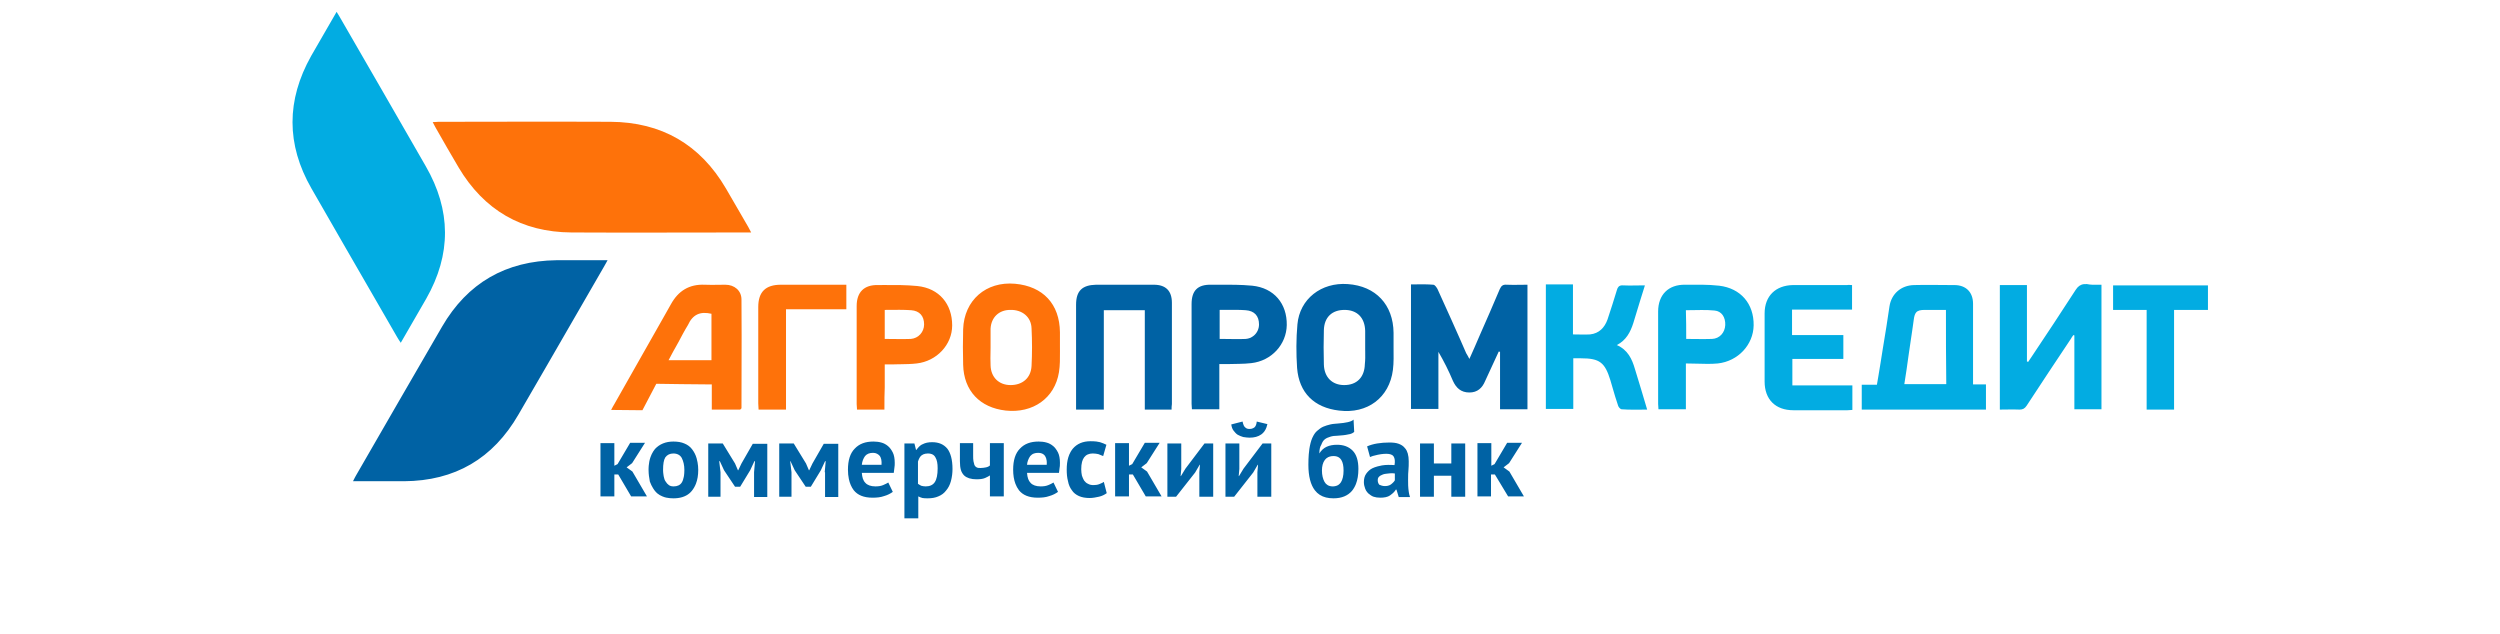 <svg xmlns="http://www.w3.org/2000/svg" width="201" height="51" viewBox="0 0 201 51" fill="none"><path fill-rule="evenodd" clip-rule="evenodd" d="M32.221 27.561C32.093 27.368 31.997 27.223 31.923 27.091L29.823 23.452L29.765 23.352L27.755 19.871C26.848 18.298 25.943 16.725 25.039 15.148C23.008 11.609 23.024 8.054 25.015 4.501L27.064 0.951L27.167 1.123L27.227 1.219L27.287 1.318L27.339 1.409C29.645 5.406 31.941 9.368 34.224 13.352C36.277 16.903 36.297 20.449 34.27 24.012L32.221 27.561ZM159.671 30.908V32.932H149.684V30.934H150.903L151.014 30.287C151.077 29.912 151.138 29.543 151.197 29.176L151.385 27.989L151.389 27.964L151.396 27.925C151.577 26.835 151.759 25.72 151.914 24.63C152.07 23.619 152.848 22.944 153.886 22.919C154.38 22.907 154.873 22.905 155.364 22.908C155.789 22.91 156.211 22.914 156.631 22.917L157.129 22.919C158.063 22.919 158.633 23.489 158.633 24.423V30.39V30.908H159.671ZM156.454 24.916H154.768C154.411 24.916 154.196 24.963 154.061 25.118C154.014 25.172 153.977 25.24 153.946 25.324C153.907 25.435 153.88 25.573 153.86 25.746L153.787 26.268L153.699 26.872L153.634 27.306L153.633 27.312L153.633 27.318L153.632 27.324L153.631 27.33C153.567 27.757 153.503 28.181 153.445 28.6L153.444 28.607C153.341 29.356 153.237 30.106 153.108 30.882H156.48C156.454 28.911 156.454 26.939 156.454 24.916ZM168.958 32.905V22.892L168.694 22.894C168.36 22.898 168.059 22.902 167.791 22.84C167.613 22.829 167.464 22.846 167.334 22.898C167.276 22.921 167.222 22.951 167.171 22.987C167.066 23.062 166.973 23.168 166.883 23.307C165.716 25.123 164.522 26.913 163.329 28.703C163.277 28.789 163.214 28.875 163.154 28.961C163.124 29.005 163.095 29.048 163.07 29.092C163.056 29.092 163.037 29.085 163.017 29.079L162.985 29.068L162.966 29.066V22.918H160.787V32.931C160.97 32.931 161.151 32.928 161.329 32.925C161.681 32.919 162.025 32.914 162.369 32.931C162.628 32.931 162.784 32.853 162.94 32.62C164.107 30.83 165.3 29.04 166.494 27.25C166.546 27.146 166.623 27.043 166.701 26.939C166.727 26.939 166.753 26.965 166.779 26.965V32.905H168.958ZM126.466 26.887C126.985 26.887 127.4 26.913 127.841 26.887C128.567 26.809 129.008 26.342 129.242 25.694C129.501 24.916 129.76 24.111 129.994 23.333C130.026 23.215 130.067 23.123 130.126 23.059C130.21 22.967 130.33 22.929 130.513 22.944C130.644 22.95 130.774 22.954 130.904 22.955L131.102 22.956C131.278 22.956 131.455 22.953 131.636 22.95C131.835 22.947 132.038 22.944 132.251 22.944C132.121 23.385 131.991 23.8 131.862 24.189L131.317 25.979C131.083 26.706 130.746 27.354 129.994 27.743C130.876 28.132 131.213 28.859 131.447 29.663C131.784 30.727 132.095 31.816 132.432 32.932C131.706 32.932 131.058 32.958 130.383 32.906C130.279 32.906 130.124 32.724 130.098 32.62C129.925 32.122 129.781 31.623 129.633 31.114L129.475 30.571C129.034 29.144 128.619 28.807 127.114 28.807H126.492V32.879H124.287V22.866H126.466V26.887ZM148.905 24.89V22.919C148.724 22.919 148.594 22.892 148.516 22.919H144.158C142.757 22.944 141.875 23.8 141.875 25.201V30.675C141.875 32.127 142.757 32.983 144.184 32.983H148.542C148.672 32.983 148.801 32.958 148.931 32.958V30.986H144.106V28.859H148.205V26.939H144.08V24.89H148.905ZM135.545 29.222V32.905H133.34C133.34 32.841 133.334 32.77 133.328 32.698C133.321 32.627 133.314 32.555 133.314 32.49V25.045C133.314 23.696 134.144 22.866 135.494 22.892C136.402 22.892 137.31 22.866 138.217 22.97C139.956 23.177 141.019 24.422 140.993 26.161C140.967 27.717 139.748 29.04 138.113 29.222C137.566 29.273 137.018 29.257 136.447 29.239C136.154 29.23 135.854 29.222 135.545 29.222ZM135.571 27.25C135.817 27.25 136.057 27.253 136.294 27.256H136.305C136.762 27.262 137.204 27.268 137.647 27.25C138.269 27.224 138.684 26.731 138.71 26.135C138.736 25.512 138.425 25.019 137.854 24.967C137.51 24.932 137.16 24.923 136.807 24.925C136.609 24.925 136.41 24.929 136.211 24.933C135.99 24.938 135.768 24.941 135.545 24.941C135.571 25.694 135.571 26.472 135.571 27.25ZM169.892 24.916H172.59V32.932H174.795V24.916H177.519V22.944H169.892V24.916Z" fill="#02ACE2"></path><path fill-rule="evenodd" clip-rule="evenodd" d="M60.393 18.69H59.9C55.257 18.69 50.613 18.716 45.944 18.69C41.949 18.664 38.914 16.9 36.864 13.45L36.861 13.444L36.858 13.438C36.237 12.378 35.617 11.318 35.022 10.259C34.987 10.201 34.958 10.143 34.927 10.081L34.919 10.066L34.916 10.059C34.88 9.987 34.841 9.909 34.789 9.818C34.9 9.818 34.996 9.811 35.086 9.804L35.206 9.795L35.249 9.793L35.308 9.792C36.331 9.792 37.355 9.791 38.378 9.789L39.899 9.786C42.96 9.78 46.022 9.774 49.083 9.792C53.181 9.818 56.294 11.608 58.37 15.162C58.966 16.199 59.563 17.211 60.16 18.248C60.198 18.313 60.23 18.377 60.266 18.449C60.302 18.52 60.341 18.599 60.393 18.69ZM59.511 32.932H57.228V30.908C56.709 30.908 55.708 30.897 54.785 30.885C53.724 30.871 52.766 30.856 52.766 30.856L51.651 32.983C51.651 32.983 49.627 32.958 49.135 32.958C49.238 32.75 49.316 32.62 49.394 32.49C50.145 31.157 50.902 29.824 51.659 28.491L52.028 27.842C52.503 27.004 52.979 26.166 53.452 25.329L53.934 24.475C54.53 23.385 55.412 22.84 56.657 22.892C57.019 22.909 57.38 22.904 57.749 22.898C57.937 22.895 58.126 22.892 58.318 22.892C59.044 22.892 59.615 23.359 59.615 24.085C59.632 26.02 59.627 27.956 59.621 29.898C59.618 30.873 59.615 31.849 59.615 32.828L59.511 32.932ZM53.752 28.962H57.202V25.227C56.294 25.019 55.698 25.279 55.309 26.135C55.008 26.623 54.788 27.058 54.552 27.498C54.463 27.664 54.371 27.831 54.271 28.002L54.177 28.167L54.101 28.306L54.029 28.44L53.932 28.623L53.752 28.962ZM85.221 28.236L85.219 27.899V26.706C85.193 24.449 83.87 23.022 81.613 22.814C79.279 22.606 77.514 24.137 77.437 26.472C77.411 27.432 77.411 28.366 77.437 29.326C77.489 31.427 78.786 32.776 80.861 33.009C83.04 33.243 84.804 32.023 85.141 29.922C85.228 29.381 85.224 28.804 85.221 28.236ZM79.636 28.39C79.639 28.226 79.642 28.062 79.642 27.899V26.42C79.694 25.512 80.316 24.916 81.224 24.916C82.184 24.89 82.91 25.486 82.936 26.394C82.988 27.406 82.988 28.418 82.936 29.429C82.885 30.389 82.21 30.96 81.25 30.96C80.316 30.96 79.668 30.337 79.642 29.377C79.632 29.188 79.629 28.998 79.63 28.808C79.631 28.669 79.633 28.529 79.636 28.39ZM71.107 32.931H68.902C68.902 32.893 68.9 32.855 68.898 32.819L68.893 32.752C68.885 32.667 68.876 32.583 68.876 32.49V24.604C68.876 23.489 69.473 22.892 70.588 22.918L71.119 22.916C71.999 22.913 72.867 22.909 73.753 22.996C75.517 23.177 76.555 24.448 76.555 26.161C76.555 27.717 75.31 29.04 73.701 29.222C73.269 29.273 72.836 29.279 72.404 29.285L72.083 29.29C71.974 29.292 71.865 29.295 71.755 29.299H71.133V31.142C71.121 31.4 71.115 31.664 71.111 31.932C71.107 32.257 71.107 32.59 71.107 32.931ZM71.133 24.916V27.25C71.859 27.25 72.534 27.276 73.234 27.25C73.857 27.198 74.298 26.679 74.298 26.083C74.298 25.408 73.935 24.993 73.26 24.941C72.95 24.919 72.64 24.911 72.328 24.91C72.112 24.909 71.895 24.911 71.677 24.913C71.522 24.914 71.365 24.916 71.208 24.916H71.133ZM60.99 32.932H63.195V24.864H68.046V22.892H67.579H62.78C61.56 22.892 60.964 23.463 60.964 24.682V32.438C60.964 32.513 60.97 32.588 60.976 32.666C60.983 32.75 60.99 32.837 60.99 32.932Z" fill="#FE720A"></path><path fill-rule="evenodd" clip-rule="evenodd" d="M28.548 38.363C28.58 38.303 28.611 38.248 28.641 38.198C30.95 34.203 33.232 30.234 35.541 26.265C37.591 22.737 40.678 20.973 44.751 20.921H48.849C48.801 21.004 48.76 21.082 48.721 21.154C48.674 21.24 48.632 21.317 48.59 21.388L46.553 24.916C45.664 26.455 44.778 27.991 43.89 29.526C43.158 30.791 42.425 32.056 41.689 33.321C39.64 36.875 36.579 38.665 32.48 38.691H28.381C28.445 38.565 28.498 38.457 28.548 38.363ZM118.139 28.859C118.45 28.185 118.709 27.561 118.969 26.965C119.514 25.72 120.058 24.5 120.577 23.255C120.707 22.97 120.837 22.866 121.148 22.892C121.5 22.91 121.851 22.904 122.21 22.898H122.216H122.222H122.228H122.234H122.24C122.427 22.895 122.616 22.892 122.808 22.892V32.906H120.603V28.288C120.59 28.288 120.571 28.281 120.551 28.275L120.526 28.267C120.516 28.264 120.507 28.262 120.5 28.262C120.136 29.041 119.773 29.819 119.41 30.623C119.177 31.193 118.787 31.557 118.139 31.557C117.797 31.557 117.529 31.463 117.313 31.297C117.104 31.135 116.944 30.904 116.816 30.623C116.479 29.819 116.089 29.041 115.648 28.288V32.88H113.443V22.866C113.601 22.866 113.755 22.865 113.908 22.863C114.357 22.858 114.788 22.854 115.233 22.892C115.363 22.892 115.493 23.1 115.571 23.23C115.948 24.061 116.326 24.893 116.701 25.727C116.938 26.254 117.174 26.783 117.408 27.314C117.566 27.672 117.723 28.032 117.879 28.392C117.957 28.521 118.035 28.651 118.139 28.859ZM92.042 32.932H94.195C94.195 32.776 94.195 32.646 94.221 32.49V24.345C94.221 23.385 93.728 22.892 92.768 22.892H88.124C87.009 22.918 86.516 23.385 86.516 24.5V32.438V32.932H88.747V24.941H92.042V32.932ZM112.042 27.951C112.042 28.547 112.068 29.144 111.99 29.741C111.705 31.972 109.941 33.295 107.658 33.009C105.661 32.776 104.442 31.582 104.286 29.585C104.208 28.418 104.208 27.25 104.312 26.083C104.493 24.034 106.231 22.685 108.359 22.84C110.616 22.996 112.017 24.5 112.042 26.757V27.951ZM109.76 27.925V26.602C109.734 25.538 109.111 24.916 108.099 24.916C107.114 24.916 106.465 25.486 106.439 26.55C106.413 27.458 106.413 28.392 106.439 29.3C106.465 30.337 107.114 30.96 108.073 30.96C109.085 30.96 109.708 30.337 109.734 29.274C109.772 28.945 109.768 28.615 109.763 28.275L109.761 28.165L109.76 27.925ZM98.034 32.905V29.273H98.657C99.305 29.248 99.954 29.273 100.602 29.196C102.237 29.014 103.43 27.691 103.456 26.135C103.482 24.422 102.444 23.151 100.68 22.97C99.772 22.883 98.845 22.887 97.931 22.891L97.386 22.892C96.296 22.866 95.803 23.359 95.803 24.449V32.464C95.803 32.546 95.81 32.627 95.817 32.705L95.826 32.825L95.829 32.905H98.034ZM98.06 27.25V24.916L98.213 24.915L98.585 24.913C99.111 24.908 99.636 24.903 100.161 24.941C100.862 24.993 101.225 25.408 101.225 26.083C101.225 26.265 101.184 26.439 101.11 26.595C101.039 26.744 100.937 26.877 100.811 26.983C100.717 27.062 100.61 27.127 100.492 27.174C100.389 27.214 100.279 27.24 100.161 27.25C100.065 27.254 99.968 27.256 99.871 27.258C99.688 27.262 99.504 27.262 99.318 27.262C99.145 27.261 98.971 27.258 98.795 27.256H98.786L98.469 27.252L98.06 27.25ZM49.705 38.146H49.394V39.91H48.278V35.629H49.394V37.445L49.653 37.315L50.665 35.603H51.858L50.821 37.238L50.38 37.575L50.846 37.912L52.014 39.91H50.743L49.705 38.146ZM52.397 36.516C52.362 36.589 52.33 36.666 52.302 36.747C52.284 36.798 52.267 36.851 52.252 36.905L52.229 36.995C52.219 37.037 52.21 37.081 52.201 37.124C52.181 37.228 52.167 37.337 52.157 37.451L52.15 37.561L52.147 37.627L52.144 37.713L52.144 37.783C52.144 37.872 52.147 37.96 52.154 38.046C52.159 38.118 52.166 38.19 52.175 38.259C52.194 38.419 52.221 38.571 52.247 38.717C52.321 38.919 52.407 39.095 52.507 39.254C52.532 39.295 52.559 39.335 52.586 39.373L52.636 39.443C52.701 39.529 52.775 39.607 52.858 39.676C52.974 39.772 53.108 39.85 53.259 39.91C53.313 39.934 53.371 39.955 53.432 39.974C53.476 39.987 53.522 39.998 53.568 40.009C53.742 40.047 53.937 40.066 54.141 40.066C54.395 40.066 54.632 40.036 54.846 39.972C54.963 39.937 55.074 39.891 55.177 39.835C55.347 39.743 55.495 39.622 55.62 39.469C55.758 39.298 55.871 39.105 55.955 38.887C56.076 38.574 56.138 38.21 56.138 37.783C56.138 37.569 56.118 37.366 56.083 37.173C56.062 37.062 56.037 36.954 56.009 36.849C55.931 36.563 55.801 36.33 55.646 36.123C55.49 35.915 55.282 35.759 55.023 35.656C54.79 35.552 54.478 35.5 54.141 35.5C53.519 35.5 53.026 35.708 52.662 36.097C52.559 36.224 52.471 36.363 52.397 36.516ZM53.346 38.194L53.331 38.081L53.322 38.003L53.316 37.925C53.313 37.878 53.311 37.831 53.311 37.783C53.311 37.316 53.363 36.978 53.492 36.771C53.648 36.563 53.856 36.46 54.141 36.46C54.452 36.46 54.686 36.589 54.815 36.823C54.945 37.083 55.023 37.394 55.023 37.783C55.023 37.874 55.02 37.961 55.014 38.043C55.01 38.105 55.004 38.165 54.996 38.221C54.99 38.261 54.984 38.3 54.977 38.337C54.942 38.528 54.886 38.681 54.815 38.794C54.686 39.002 54.452 39.106 54.167 39.106C54.011 39.106 53.882 39.08 53.778 39.002C53.674 38.924 53.596 38.847 53.519 38.717C53.441 38.613 53.389 38.458 53.363 38.302L53.346 38.194ZM60.627 37.964L60.704 37.082H60.653L60.315 37.809L59.511 39.131H59.096L58.214 37.809L57.877 37.082H57.825L57.929 37.964V39.935H56.943V35.655H58.11L59.096 37.264L59.33 37.809H59.355L59.615 37.264L60.523 35.681H61.69V39.961H60.627V37.964ZM66.385 37.082L66.308 37.964H66.334V39.961H67.397V35.681H66.23L65.322 37.264L65.062 37.809H65.037L64.803 37.264L63.817 35.655H62.65V39.935H63.636V37.964L63.532 37.082H63.558L63.895 37.809L64.777 39.131H65.192L65.996 37.809L66.334 37.082H66.385ZM71.781 39.547C71.6 39.677 71.367 39.806 71.081 39.884C70.796 39.988 70.484 40.014 70.147 40.014C69.447 40.014 68.954 39.806 68.643 39.417C68.453 39.165 68.322 38.865 68.248 38.511C68.2 38.283 68.175 38.032 68.175 37.757C68.175 37.004 68.357 36.434 68.72 36.071C69.084 35.682 69.576 35.5 70.225 35.5C70.432 35.5 70.666 35.526 70.847 35.578C71.055 35.63 71.237 35.733 71.392 35.863C71.548 35.993 71.678 36.174 71.781 36.382C71.885 36.589 71.937 36.875 71.937 37.212C71.937 37.342 71.937 37.472 71.911 37.601C71.898 37.666 71.892 37.737 71.885 37.808C71.879 37.879 71.872 37.951 71.859 38.016H69.291C69.317 38.379 69.395 38.639 69.576 38.82C69.732 39.002 70.017 39.106 70.381 39.106C70.614 39.106 70.822 39.08 71.003 39.002C71.185 38.924 71.34 38.847 71.418 38.794L71.781 39.547ZM70.199 36.408C69.914 36.408 69.706 36.486 69.55 36.667C69.421 36.849 69.317 37.083 69.291 37.368H70.874C70.899 37.057 70.847 36.823 70.744 36.667C70.614 36.512 70.432 36.408 70.199 36.408ZM73.519 35.656H72.715V41.674H73.831V39.91C73.935 39.962 74.064 40.014 74.168 40.04C74.298 40.065 74.427 40.065 74.609 40.065C74.92 40.065 75.206 40.014 75.439 39.91C75.699 39.806 75.906 39.65 76.062 39.443C76.243 39.235 76.373 38.976 76.451 38.691C76.494 38.534 76.529 38.361 76.552 38.177C76.57 38.026 76.581 37.868 76.581 37.705C76.581 36.953 76.425 36.408 76.165 36.071C75.88 35.733 75.491 35.552 74.946 35.552C74.635 35.552 74.402 35.603 74.194 35.708C74.037 35.766 73.909 35.885 73.789 36.029L73.737 36.093L73.675 36.174H73.649L73.519 35.656ZM74.394 36.48C74.461 36.466 74.533 36.459 74.609 36.459C74.723 36.459 74.824 36.476 74.911 36.509C75.043 36.559 75.143 36.646 75.206 36.771C75.335 36.978 75.387 37.264 75.387 37.653C75.387 38.172 75.31 38.535 75.154 38.769C74.998 39.002 74.739 39.106 74.427 39.106C74.272 39.106 74.168 39.08 74.064 39.054C73.96 39.002 73.883 38.95 73.805 38.898V37.108C73.883 36.875 73.96 36.719 74.09 36.615C74.173 36.549 74.276 36.504 74.394 36.48ZM78.241 35.655V36.615C78.241 36.797 78.241 36.953 78.267 37.082C78.293 37.212 78.319 37.315 78.345 37.394C78.397 37.471 78.448 37.549 78.526 37.575C78.604 37.627 78.708 37.627 78.837 37.627C78.993 37.627 79.149 37.601 79.279 37.575C79.353 37.56 79.419 37.537 79.477 37.504L79.509 37.485L79.541 37.462L79.564 37.444L79.59 37.419V35.629H80.705V39.91H79.59V38.224C79.512 38.275 79.382 38.353 79.201 38.431C79.019 38.509 78.786 38.535 78.5 38.535C78.293 38.535 78.111 38.509 77.929 38.457C77.853 38.432 77.776 38.4 77.706 38.362C77.633 38.322 77.567 38.276 77.514 38.224C77.411 38.12 77.307 37.964 77.255 37.783C77.203 37.601 77.177 37.368 77.177 37.082V35.629H78.241V35.655ZM84.363 39.884C84.648 39.806 84.882 39.677 85.064 39.547L84.7 38.794C84.666 38.817 84.617 38.845 84.556 38.876L84.471 38.919L84.394 38.954L84.285 39.002C84.103 39.08 83.896 39.106 83.663 39.106C83.299 39.106 83.014 39.002 82.858 38.82C82.772 38.734 82.709 38.629 82.664 38.504C82.614 38.368 82.586 38.206 82.573 38.016H85.141C85.154 37.951 85.161 37.879 85.168 37.808C85.174 37.737 85.18 37.666 85.193 37.601L85.201 37.556L85.207 37.509L85.213 37.449C85.219 37.37 85.219 37.291 85.219 37.212C85.219 36.875 85.167 36.589 85.064 36.382C85.003 36.26 84.933 36.148 84.854 36.049L84.82 36.008L84.782 35.965C84.761 35.943 84.739 35.921 84.717 35.901L84.674 35.863C84.519 35.733 84.337 35.63 84.129 35.578C83.948 35.526 83.714 35.5 83.507 35.5C82.858 35.5 82.365 35.682 82.002 36.071C81.639 36.434 81.457 37.004 81.457 37.757C81.457 38.195 81.519 38.572 81.64 38.895C81.675 38.988 81.716 39.078 81.762 39.163C81.81 39.252 81.865 39.337 81.925 39.417C82.236 39.806 82.729 40.014 83.429 40.014C83.766 40.014 84.078 39.988 84.363 39.884ZM83.131 36.46C83.232 36.424 83.348 36.408 83.481 36.408C83.589 36.408 83.683 36.426 83.764 36.458C83.878 36.503 83.965 36.577 84.026 36.667C84.089 36.762 84.133 36.886 84.152 37.038C84.164 37.136 84.166 37.246 84.156 37.368H82.573C82.585 37.238 82.613 37.119 82.652 37.01C82.699 36.88 82.762 36.766 82.832 36.667C82.916 36.57 83.014 36.502 83.131 36.46ZM88.981 39.65C88.799 39.78 88.592 39.884 88.358 39.935C88.124 39.987 87.865 40.04 87.606 40.04C87.269 40.04 86.983 39.987 86.75 39.884C86.516 39.78 86.309 39.624 86.179 39.416C86.023 39.209 85.92 38.976 85.868 38.69C85.79 38.405 85.764 38.094 85.764 37.756C85.764 37.386 85.804 37.063 85.889 36.78C85.936 36.621 85.998 36.474 86.074 36.339C86.127 36.244 86.189 36.155 86.257 36.07C86.594 35.681 87.061 35.474 87.684 35.474C87.858 35.474 88.016 35.482 88.153 35.498C88.261 35.511 88.356 35.528 88.436 35.551C88.617 35.603 88.799 35.681 88.955 35.759L88.695 36.667L88.306 36.511C88.177 36.485 88.021 36.459 87.865 36.459C87.554 36.459 87.32 36.563 87.165 36.77C87.092 36.868 87.036 36.988 86.997 37.133C86.953 37.298 86.931 37.496 86.931 37.73C86.931 37.912 86.957 38.094 86.983 38.224L87.001 38.277L87.037 38.374C87.073 38.467 87.113 38.553 87.165 38.639C87.243 38.742 87.346 38.846 87.476 38.898C87.606 38.976 87.761 39.002 87.917 39.002C88.005 39.002 88.087 38.995 88.163 38.983C88.244 38.97 88.317 38.951 88.384 38.924C88.467 38.891 88.55 38.857 88.626 38.818C88.669 38.795 88.71 38.77 88.747 38.742L88.981 39.65ZM90.77 38.146H91.082L92.119 39.91H93.391L92.223 37.912L91.756 37.575L92.197 37.238L93.235 35.603H92.042L91.03 37.315L90.77 37.445V35.629H89.655V39.91H90.77V38.146ZM96.426 37.964L96.478 37.367H96.452L96.089 37.99L94.558 39.935H93.858V35.655H94.973V37.705L94.921 38.275H94.947L95.31 37.679L96.841 35.655H97.541V39.935H96.426V37.964ZM101.147 37.368L101.095 37.964V39.936H102.211V35.656H101.51L99.98 37.679L99.617 38.276H99.591L99.643 37.705V35.656H98.527V39.936H99.228L100.758 37.99L101.121 37.368H101.147ZM100.11 34.358C100.094 34.347 100.079 34.333 100.066 34.317C100.042 34.29 100.021 34.257 100.002 34.218C99.962 34.135 99.932 34.026 99.902 33.892L98.994 34.125C99.02 34.307 99.072 34.488 99.175 34.618C99.279 34.748 99.383 34.877 99.513 34.955C99.643 35.033 99.798 35.085 99.954 35.137L100.015 35.145C100.171 35.168 100.312 35.188 100.473 35.188C100.836 35.188 101.147 35.111 101.406 34.929C101.599 34.794 101.735 34.602 101.823 34.364C101.854 34.281 101.879 34.193 101.899 34.099L101.043 33.892C101.018 34.125 100.966 34.255 100.862 34.358C100.792 34.411 100.711 34.451 100.619 34.472C100.573 34.482 100.524 34.488 100.473 34.488C100.317 34.488 100.213 34.462 100.11 34.358ZM106.076 36.459C106.232 36.2 106.439 36.019 106.673 35.915C106.906 35.811 107.166 35.759 107.503 35.759C108.022 35.759 108.437 35.915 108.748 36.226C109.059 36.538 109.215 37.03 109.215 37.705C109.215 38.182 109.147 38.581 109.017 38.914C108.934 39.124 108.827 39.308 108.696 39.469C108.359 39.858 107.866 40.065 107.218 40.065C106.997 40.065 106.796 40.044 106.614 39.998C106.238 39.905 105.94 39.714 105.713 39.417C105.376 38.976 105.194 38.302 105.194 37.368C105.194 37.066 105.204 36.793 105.223 36.544C105.236 36.386 105.252 36.237 105.272 36.097C105.324 35.759 105.402 35.448 105.505 35.214C105.54 35.136 105.578 35.06 105.619 34.989C105.645 34.944 105.673 34.9 105.702 34.859C105.761 34.775 105.825 34.702 105.895 34.644C106.05 34.514 106.206 34.384 106.387 34.307C106.569 34.228 106.75 34.177 106.958 34.125C107.166 34.073 107.373 34.073 107.607 34.047C107.892 34.021 108.151 33.995 108.359 33.943C108.566 33.892 108.722 33.84 108.826 33.736L108.878 34.722C108.839 34.76 108.79 34.794 108.733 34.825C108.675 34.855 108.609 34.881 108.537 34.9C108.488 34.913 108.438 34.923 108.385 34.929C108.279 34.956 108.152 34.975 108.006 34.992C107.865 35.007 107.706 35.02 107.529 35.033C107.321 35.033 107.114 35.059 106.958 35.111C106.802 35.163 106.647 35.214 106.517 35.318C106.387 35.422 106.31 35.552 106.232 35.759C106.128 35.915 106.076 36.148 106.076 36.459ZM106.284 37.834C106.284 38.198 106.362 38.509 106.491 38.743C106.551 38.851 106.634 38.937 106.733 38.998C106.785 39.03 106.842 39.055 106.903 39.073C106.976 39.095 107.056 39.106 107.14 39.106L107.2 39.105C107.245 39.102 107.287 39.098 107.328 39.091C107.383 39.081 107.435 39.067 107.482 39.048C107.539 39.026 107.591 38.997 107.639 38.96C107.704 38.91 107.762 38.847 107.814 38.769C107.944 38.561 108.022 38.249 108.022 37.834C108.022 37.471 107.97 37.186 107.84 36.978C107.79 36.898 107.728 36.834 107.655 36.784C107.595 36.744 107.528 36.714 107.454 36.695C107.382 36.676 107.303 36.667 107.218 36.667C107.113 36.667 107.016 36.679 106.929 36.703C106.877 36.717 106.828 36.735 106.783 36.757C106.678 36.809 106.589 36.883 106.517 36.978C106.437 37.086 106.377 37.214 106.338 37.364C106.302 37.503 106.284 37.66 106.284 37.834ZM110.72 35.655C110.408 35.708 110.149 35.785 109.916 35.889L110.149 36.745C110.225 36.712 110.3 36.685 110.381 36.659C110.495 36.624 110.62 36.594 110.771 36.563C110.86 36.544 110.948 36.528 111.036 36.516C111.181 36.496 111.327 36.485 111.472 36.485C111.757 36.485 111.965 36.563 112.043 36.693C112.146 36.849 112.172 37.082 112.12 37.394C111.757 37.368 111.42 37.368 111.109 37.419C110.99 37.441 110.871 37.467 110.757 37.498C110.599 37.541 110.451 37.592 110.331 37.653C110.123 37.757 109.967 37.913 109.838 38.094C109.708 38.275 109.656 38.509 109.656 38.769C109.656 38.976 109.708 39.132 109.76 39.287C109.795 39.393 109.854 39.487 109.921 39.569C109.953 39.607 109.986 39.643 110.019 39.676C110.149 39.78 110.279 39.884 110.434 39.936C110.59 39.988 110.771 40.014 110.979 40.014C111.29 40.014 111.576 39.962 111.757 39.832C111.817 39.79 111.876 39.744 111.933 39.696C111.963 39.67 111.993 39.644 112.022 39.616C112.045 39.594 112.067 39.572 112.088 39.549C112.141 39.491 112.187 39.43 112.224 39.365H112.276L112.458 39.962H113.366C113.317 39.831 113.288 39.701 113.268 39.565C113.255 39.483 113.246 39.4 113.236 39.313C113.226 39.223 113.22 39.129 113.216 39.034C113.21 38.883 113.21 38.73 113.21 38.587C113.21 38.424 113.21 38.271 113.216 38.116C113.22 38.023 113.226 37.931 113.236 37.834C113.262 37.575 113.262 37.342 113.262 37.082C113.262 36.849 113.236 36.641 113.184 36.459C113.161 36.377 113.132 36.301 113.096 36.23C113.052 36.143 112.996 36.064 112.925 35.993C112.821 35.863 112.665 35.759 112.458 35.682C112.25 35.603 111.991 35.578 111.705 35.578C111.368 35.578 111.031 35.603 110.72 35.655ZM111.583 39.056C111.513 39.072 111.433 39.08 111.342 39.08C111.161 39.08 111.031 39.028 110.901 38.976C110.855 38.929 110.818 38.864 110.795 38.786C110.78 38.734 110.771 38.675 110.771 38.613C110.771 38.483 110.797 38.405 110.875 38.328C110.953 38.249 111.057 38.198 111.187 38.146C111.316 38.094 111.446 38.094 111.627 38.068C111.703 38.057 111.775 38.051 111.845 38.049C111.899 38.047 111.953 38.049 112.008 38.053C112.053 38.056 112.099 38.061 112.146 38.068V38.613C112.122 38.661 112.087 38.709 112.043 38.757C112.01 38.794 111.972 38.83 111.931 38.866L111.861 38.924C111.814 38.961 111.764 38.992 111.708 39.016C111.67 39.033 111.628 39.046 111.583 39.056ZM116.686 38.249H115.285V39.935H114.17V35.655H115.285V37.264H116.686V35.655H117.802V39.935H116.686V38.249ZM119.877 38.146H120.188L121.252 39.91H122.523L121.355 37.912L120.889 37.575L121.33 37.238L122.367 35.603H121.174L120.162 37.315L119.903 37.445V35.629H118.787V39.91H119.877V38.146Z" fill="#0062A4"></path></svg>